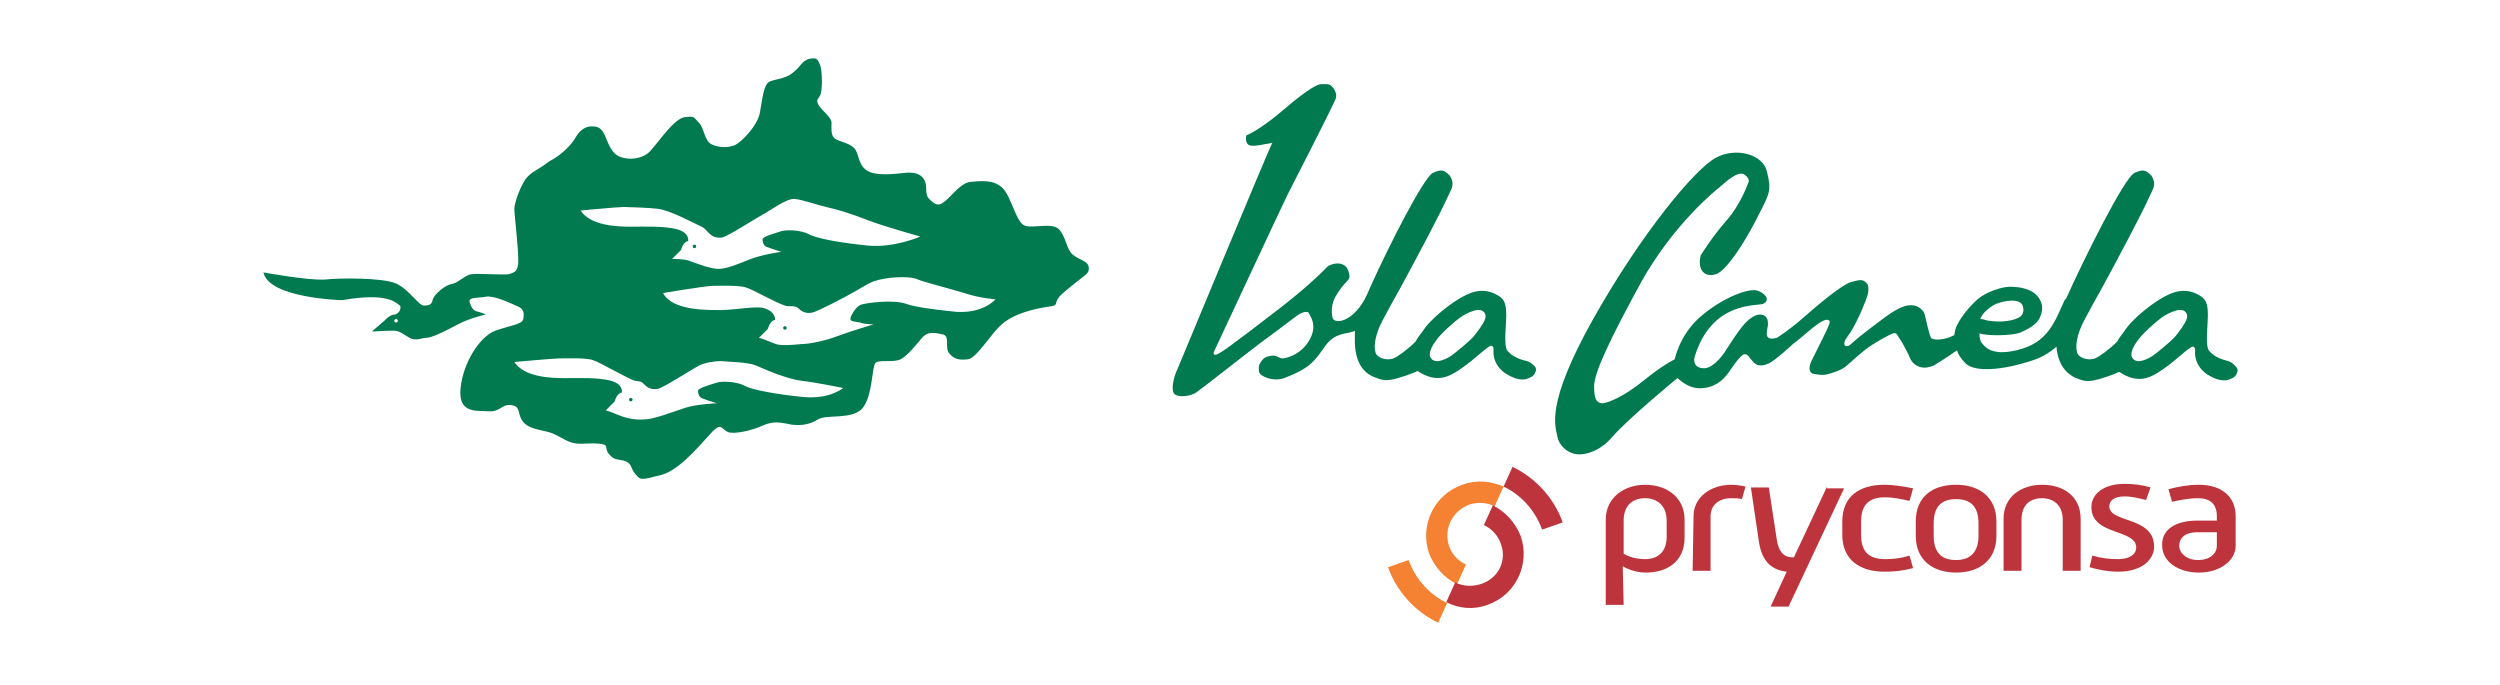 <?xml version="1.0" encoding="utf-8"?>
<!-- Generator: Adobe Illustrator 28.4.1, SVG Export Plug-In . SVG Version: 6.00 Build 0)  -->
<svg version="1.1" id="Capa_1" xmlns="http://www.w3.org/2000/svg" xmlns:xlink="http://www.w3.org/1999/xlink" x="0px" y="0px"
	 viewBox="0 0 279 76.5" style="enable-background:new 0 0 279 76.5;" xml:space="preserve">
<style type="text/css">
	.st0{fill:#017A4F;}
	.st1{fill-rule:evenodd;clip-rule:evenodd;fill:#F58232;}
	.st2{fill:#F58232;}
	.st3{fill:#BD343C;}
	.st4{fill-rule:evenodd;clip-rule:evenodd;fill:#BD343C;}
</style>
<g>
	<g>
		<path class="st0" d="M248,40.1c-0.5-0.2-1-0.4-1.5-1c-0.4-0.6-0.1-2.9-0.1-3.9c0-0.9-0.1-1.6-0.6-2s-1.5-0.9-2.6-0.7
			c-1.7,0.2-4.7,2.6-5.8,4c-0.3,0.4-0.4,0.6-0.8,1.1c-0.1,0.1-0.3,0.5-0.3,0.5c-0.9,0.9-2,1.7-2.5,1.9c-0.8,0.3-1.9-0.1-2-0.7
			c-0.2-0.7,0-1.7,0.4-2.7c0.3-0.8,2.4-4.5,2.4-4.5c1.9-3.5,4.4-8.2,5.3-10.2c0.4-0.9,0.8-1.3,0.2-2.3c-0.7-0.7-1-0.7-1.9-0.3
			c-1.1,0.5-5.6,9.5-7.7,14.2v-0.2c-1.2,2.6-1.9,5-5.5,5.8c-3,0.7-3.6-0.6-3.9-0.9c-0.1-0.2-0.2-0.5-0.2-1c0.8,0.3,3.6,0.3,4.6-0.1
			c1.4-0.6,2-1.2,2.2-1.8c0.3-0.7,0.3-1.4-0.2-2.1c-0.7-1-2.2-1.2-3.2-1.2c-0.9,0-2.7,0.6-3.6,1.4c-0.9,0.8-1.8,1.9-2.3,2.9
			c0,0-0.2,0.3-0.3,1.1c-1.1,0.6-2.4,0.6-2.6,0.3c-0.2-0.3-0.7-2.6-0.7-2.6c-0.2-0.4,0-0.2-0.5-0.7c-1.1-0.8-2.4,0-3.2,0.5
			s-3.9,2.9-4.2,3.2s-0.6,0.5-0.6,0.5c-0.6,0.2-0.5-0.4-0.4-0.6c0.1-0.2,0.6-0.9,0.6-0.9c0.9-1.4,1.8-3.7,1.9-4.1
			c0.1-0.3,0.2-0.9,0-1.3c-0.5-0.6-0.8-0.5-1.9-0.2c-1.1,0.4-3.6,2.5-5.3,4c-1.6,1.4-2.9,2.2-2.9,2.2c-0.4,0.1-0.9,0.2-1.1-0.2
			c-0.1-0.3,0.1-1.2,0.1-1.2c0-0.5,0-0.6-0.2-0.9c-0.2-0.3-0.7-0.3-0.7-0.3c-1.4,0.1-2.6,2.2-3.6,3.7c-0.9,1.5-1.9,2.3-2.6,2.3
			c-1.4,0-1.1-1.2-1.1-1.2c1.9-6.4,7.1-5.7,7.7-6c0.9-0.5,0-1.3-0.8-1.5c-1.2-0.2-4.2,1.1-6.4,3.1s-2.7,4.6-2.7,4.6
			s-1.3,0.6-3.5,2.4c-2.2,1.8-4.2,2.6-4.7,2.5s-0.8-0.4-0.8-1.9s1.8-5.3,5.3-11.7c3.6-6.4,8.3-10.2,8.7-10.5
			c0.8-0.7,2.1-1.9,2.8-1.4s0.4,0.9,0.4,0.9s-0.8,2.4-2.5,4.3c-1.5,1.7-2.8,3.8-2.8,3.8c-0.4,1.6,0.4,2.5,1.7,2.1s3.7-4.4,4.8-6.7
			c1.2-2.3,1.4-2.7,0.9-4.7c-0.4-2-3.5-2.8-5.7-1.6c-2.3,1.2-8.3,8.4-13.7,18s-4.2,12-4,13.1s1.2,1.9,2.2,2s2.6-0.4,3.9-1.9
			c1.8-2.1,7.3-6.6,7.3-6.6c0.6,0.5,1.5,1.3,3,1.1s2.3-1.1,2.9-2c0.6-0.9,1.1-1.5,1.4-1.7c0.3-0.2,0.6,0.1,0.6,0.1s0.4,0.6,0.8,0.9
			c0.4,0.3,1.2,0.3,2.2-0.5c1.3-1,1.8-1.6,2.5-2.1l1.2-1c1.3-1.1,1.9-1.4,2.2-1.3c0.3,0.1,0.2,0.3,0.1,0.6c-0.1,0.3-1,2.1-1.8,3.7
			c-0.8,1.5,0,1.7,0,1.7c0.5,0.1,1,0.2,1.5,0.1c0.5-0.1,1.8-0.5,2.3-1c0.6-0.5,1.2-1.1,2.1-1.8c0.9-0.7,2.7-1.7,3.1-1.8
			c0.4-0.1,0.4,0.2,0.7,0.6c0.3,0.4,0.8,1.4,1,1.8c0.2,0.5,0.4,1,1.1,1.3c0.7,0.3,1.4,0,1.7-0.1c0.2-0.1,1.9-1.2,2.6-1.7
			c0.1,0.4,0.4,0.9,1,1.5c1,0.9,3.9,0.8,7.5-0.4c1.2-0.4,2-1,2.6-1.5c0.2,2.4,1.5,3.2,2.2,3.5c0.8,0.3,1.2,0.5,2.6,0.1
			c1.4-0.4,2.2-0.8,2.2-0.8c2.1,1.4,3.5,0.7,4.9-0.3c1.5-1,3.1-2.7,3.4-2.5c0.3,0.2,0.1,0.5,0.2,1.1c0.1,0.6,0.4,1.3,1.2,1.9
			c1.2,0.8,2.1,0.9,2.7,0.6c0.5-0.2,0.6-0.3,0.8-0.8c0-0.1,0.1-0.3-0.2-0.6C248.9,40.2,248.5,40.3,248,40.1z M222.4,34.1
			c0.6-0.4,2.6-0.9,3.2-0.2c0.2,0.2,0.4,1-0.1,1.4c-0.2,0.2-1.4,0.8-3.5,0.5c-0.3,0-0.6-0.2-1-0.2C221.2,35,221.8,34.5,222.4,34.1z
			 M244,35.7c-0.2,0.5-0.8,1.3-1.2,1.8s-2.2,2-2.7,2.3c-0.7,0.4-1.8,0.9-2.2,0c-0.1-0.3,0-0.9,0.6-1.7c0.5-0.8,2.1-2.2,2.8-2.7
			s1.8-0.9,2.1-0.8C243.8,34.6,244.3,35,244,35.7z"/>
		<path class="st0" d="M169.7,40.1c-0.5-0.2-1-0.4-1.5-1c-0.4-0.6-0.1-2.9-0.1-3.9c0-0.9-0.1-1.6-0.6-2s-1.5-0.9-2.6-0.7
			c-1.7,0.2-4.7,2.6-5.8,4c-0.3,0.4-0.4,0.6-0.8,1.1c-0.1,0.1-0.3,0.5-0.3,0.5c-0.9,0.9-2,1.7-2.5,1.9c-0.8,0.3-1.9-0.1-2-0.7
			c-0.2-0.7,0-1.7,0.4-2.7c0.3-0.8,2.4-4.5,2.4-4.5c1.9-3.5,4.4-8.2,5.3-10.2c0.4-0.9,0.8-1.3,0.2-2.3c-0.7-0.7-1-0.7-1.9-0.3
			c-1,0.5-4.8,7.9-7,12.8l0,0l0,0c-0.2,0.5-0.4,0.9-0.6,1.3c-1.5,2.7-3.5,2.8-3.6,2c-0.3-1.4,0.4-2.4,0.4-2.4
			c0.8-1.4,1.5-1.7,1.5-2.1s-0.2-1.1-0.6-1.3c-0.8-0.5-1.8,0.1-1.8,0.1c-2.9,3-6.6,5.6-8.9,7.4c-0.6,0.4-3.3,2.6-3.7,2.5
			c-0.3-0.1-0.1-0.3-0.1-0.4c0,0,7.8-16.7,8.2-17.5s5.3-10.3,5.4-10.8c0.1-0.5-0.2-1-0.5-1.3s-0.9-0.2-1.2-0.2s-1.3,0.4-4.1,2.8
			s-4.2,2.9-4.2,2.9c-0.1,0.3-0.1,0.9,0.3,1.1c0.4,0.2,1.7-0.1,1.7-0.1s0.8-0.1,0.9-0.2c-0.6,1.2-10.3,24.6-10.6,25.3
			c-0.4,0.8-0.8,2.4-0.3,2.8c0.5,0.4,1.8,0.2,2.4-0.2c0.6-0.4,6.8-5.3,7.8-6s3.4-2.6,3.8-2.8c0.4-0.2,0.9-0.3,1,0s1,1.3,0,3
			s-2.7,2-3,2s-0.7-0.4-1.2-0.3c-0.5,0.1-0.9,0.1-1.3,0.9c-0.2,0.3-0.1,0.6-0.1,0.9c0.2,0.6,1.7,1.1,2.8,0.7
			c2.9-1.1,3.4-1.9,4.6-3.6c1.1-1.5,2.3-1.3,3.1-1.6c0,0,0.1,0,0.2-0.1v0.8c-0.1,3.2,1.4,4.1,2.2,4.4c0.8,0.3,1.2,0.5,2.6,0.1
			c1.4-0.4,2.2-0.8,2.2-0.8c2.1,1.4,3.5,0.7,4.9-0.3c1.5-1,3.1-2.7,3.4-2.5c0.3,0.2,0.1,0.5,0.2,1.1c0.1,0.6,0.4,1.3,1.2,1.9
			c1.2,0.8,2.1,0.9,2.7,0.6c0.5-0.2,0.6-0.3,0.8-0.8c0-0.1,0.1-0.3-0.2-0.6C170.6,40.2,170.2,40.3,169.7,40.1z M165.7,35.7
			c-0.2,0.5-0.8,1.3-1.2,1.8s-2.2,2-2.7,2.3c-0.7,0.4-1.8,0.9-2.2,0c-0.1-0.3,0-0.9,0.6-1.7c0.5-0.8,2.1-2.2,2.8-2.7
			s1.8-0.9,2.1-0.8C165.5,34.6,166,35,165.7,35.7z"/>
		<g>
			<g>
				<g>
					<path class="st1" d="M161.7,60.9c0.3,0.9,1,1.7,1.9,2.1l-1,2.2c-1.4-0.7-2.5-1.9-3.1-3.4c-1.1-3.1,0.5-6.6,3.7-7.7
						c1.6-0.6,3.2-0.4,4.6,0.2l-1,2.2c-0.8-0.4-1.8-0.5-2.8-0.2C162.1,57,161.1,59,161.7,60.9z"/>
					<path class="st2" d="M160.5,69.5c-2.5-1.2-4.6-3.4-5.6-6.2l2.3-0.8c0.8,2.2,2.4,3.9,4.3,4.8L160.5,69.5z"/>
					<path class="st3" d="M168.8,52.1c2.5,1.2,4.6,3.4,5.6,6.2l-2.3,0.8c-0.8-2.2-2.4-3.9-4.3-4.8L168.8,52.1z"/>
					<path class="st4" d="M167.5,60.7c-0.3-0.9-1-1.7-1.9-2.1l1-2.2c1.4,0.7,2.5,1.9,3.1,3.4c1.1,3.1-0.5,6.6-3.7,7.7
						c-1.6,0.6-3.2,0.4-4.6-0.3l1-2.2c0.8,0.4,1.8,0.5,2.8,0.2C167.2,64.6,168.2,62.6,167.5,60.7z"/>
				</g>
				<g>
					<path class="st3" d="M181.2,67.5h-2V58c0-2.5,2.1-3.9,4.4-3.9c2.4,0,4.4,1.4,4.4,3.9v2c0,2.7-2,3.9-4.3,3.9
						c-1,0-1.9-0.3-2.6-0.7L181.2,67.5z M183.6,62.4c1.3,0,2.4-0.7,2.4-2.5v-1.8c0-1.7-1.1-2.5-2.4-2.5c-1.4,0-2.4,0.8-2.4,2.5v3.7
						C181.9,62.2,182.7,62.4,183.6,62.4z"/>
					<path class="st3" d="M189,57.6c0-2.1,1.9-3.5,4.2-3.5c0.5,0,1.2,0.1,1.6,0.2l-0.4,1.4c-0.3-0.1-0.8-0.1-1.2-0.1
						c-1.4,0-2.3,0.8-2.3,2v6.1h-2L189,57.6L189,57.6z"/>
					<path class="st3" d="M205.6,58.2c0-2.8,1.9-4.1,4.7-4.1c1.1,0,2.1,0.2,3.2,0.4l-0.4,1.4c-0.9-0.2-1.8-0.4-2.7-0.4
						c-1.8,0-2.7,0.8-2.7,2.7v1.5c0,1.9,0.9,2.7,2.7,2.7c0.9,0,1.8-0.1,2.7-0.4l0.4,1.4c-1.1,0.3-2.1,0.4-3.2,0.4
						c-2.7,0-4.7-1.3-4.7-4.1V58.2z"/>
					<path class="st3" d="M213.8,58.2c0-2.8,1.9-4.1,4.5-4.1s4.5,1.4,4.5,4.1v1.6c0,2.7-1.9,4.1-4.5,4.1s-4.5-1.4-4.5-4.1V58.2z
						 M218.3,62.5c1.5,0,2.5-0.8,2.5-2.7v-1.4c0-2-1-2.7-2.5-2.7s-2.5,0.7-2.5,2.7v1.4C215.8,61.7,216.7,62.5,218.3,62.5z"/>
					<path class="st3" d="M223.6,57.9c0-2.5,2-3.8,4.3-3.8c2.4,0,4.3,1.3,4.3,3.8v5.8h-2V58c0-1.6-1-2.4-2.3-2.4
						c-1.4,0-2.3,0.8-2.3,2.4v5.7h-2V57.9z"/>
					<path class="st3" d="M233.5,62c1,0.3,1.9,0.4,2.9,0.4c1.2,0,2-0.5,2-1.3c0-2.1-5-1.3-5-4.5c0-1.5,1.4-2.6,3.7-2.6
						c1,0,1.9,0.1,2.9,0.4l-0.5,1.4c-0.8-0.2-1.6-0.4-2.4-0.4c-1.2,0-1.7,0.5-1.7,1.1c0,1.9,5,1.1,5,4.5c0,1.4-1.3,2.8-4,2.8
						c-1.1,0-2.2-0.2-3.2-0.5L233.5,62z"/>
					<path class="st3" d="M245.2,58.1h2.2v-0.5c0-1.3-0.7-2-2.1-2c-1,0-2,0.2-2.9,0.4l-0.4-1.4c1.1-0.3,2.2-0.5,3.4-0.5
						c2.5,0,4.1,1.3,4.1,3.5v3.3c0,1.7-1.8,3-4.1,3c-2.4,0-4.1-1.3-4.1-3C241.2,59.1,242.8,58.1,245.2,58.1z M245.3,62.5
						c1.3,0,2.1-0.7,2.1-1.6v-1.5h-2.2c-1.4,0-2,0.7-2,1.5C243.2,61.7,244,62.5,245.3,62.5z"/>
					<path class="st3" d="M203.9,54.3l-3.7,7.9h-0.1c-1.1,0-1.6-0.7-1.8-1.9l-0.9-5.9h-2l0.9,6.1c0.3,1.9,1.2,3.1,3.1,3.3l-1.8,3.9
						h2l6.2-13.2h-1.9V54.3z"/>
				</g>
			</g>
		</g>
	</g>
	<g>
		<path class="st0" d="M70.4,44.4c-0.1,0-0.2,0.1-0.2,0.2c0,0.1,0.1,0.2,0.2,0.2c0.1,0,0.2-0.1,0.2-0.2
			C70.6,44.5,70.5,44.4,70.4,44.4z"/>
		<path class="st0" d="M87.6,36.4c-0.1,0-0.2,0.1-0.2,0.2c0,0.1,0.1,0.2,0.2,0.2c0.1,0,0.2-0.1,0.2-0.2
			C87.8,36.5,87.7,36.4,87.6,36.4z"/>
		<path class="st0" d="M77.5,27.7c0.1,0,0.2-0.1,0.2-0.2c0-0.1-0.1-0.2-0.2-0.2c-0.1,0-0.2,0.1-0.2,0.2
			C77.3,27.6,77.4,27.7,77.5,27.7z"/>
		<path class="st0" d="M121.5,29.8c-0.1-0.7-1.1-0.8-1.8-1.4c-0.7-0.6-0.7-1.9-1.5-2.8c-0.8-0.8-2.8-0.1-3.8-0.4
			c-1-0.3-1.5-3.2-2.5-4.2c-1-1-2.5-0.8-3.6-0.7c-1.1,0.1-2.2,1.7-2.9,2.2c-0.7,0.6-1.1,0.3-1.7-0.3c-0.6-0.6-0.1-1.5-0.6-2.2
			c-0.4-0.7-1.3-0.8-2.2-0.7c-1,0.1-3.2,0.4-4.2-0.3c-1-0.7-0.8-1.9-1.4-2.5c-0.6-0.6-1.8-0.7-2.2-1.1c-0.4-0.4-0.3-1.1-0.3-1.7
			c0-0.6-1-1.3-1.4-1.9c-0.4-0.7-0.1-0.7,0.1-1.1c0.3-0.4,0.3-2.8,0-3.5c-0.3-0.7-0.4-0.8-1.3-0.6c-0.8,0.3-0.8,0.8-1.7,1.5
			c-0.8,0.7-1.9,0.7-2.6,1c-0.7,0.3-0.8,1.9-1.1,3.5c-0.3,1.5-2.1,3.3-2.8,3.6c-0.7,0.3-1.8,0.3-2.6-0.1c-0.8-0.4-0.8-1.8-1.4-2.4
			c-0.6-0.6-0.4-0.8-1.7-0.6c-1.3,0.3-3.3,3.5-4,4c-0.7,0.6-2.1,0.8-3.1,0.4c-1-0.4-1.3-1.5-1.7-2.4c-0.4-0.8-0.7-1-1.5-1
			c-0.8,0-1.4,0.6-1.8,1.3c-0.4,0.7-1.5,1.9-2.9,2.6C60,19,59.6,19,58.9,19.7c-0.7,0.7-1.5,2.9-1.5,3.6c0,0.7,0.6,5.6,0.4,6.3
			c-0.1,0.7-0.4,0.8-1,1c-0.6,0.1-3.5-0.1-4.2,0c-0.7,0.1-1.5,1-2.2,1.1c-0.7,0.1-1.9,1.1-2.1,1.7c-0.1,0.6-0.4,0.7-1,0.7
			c-0.6,0-1.7-1.9-3.2-2.5c-1.5-0.6-6-0.6-7.9-0.4c-1.9,0.1-6.8-0.8-6.8-0.8c0.6,2.9,8.8,3.1,8.8,3.1c5-0.9,6,0.3,6.3,0.5
			c0.3,0.2,0.2,0.4,0.1,0.7c-0.2,0.3-0.5,0.4-0.5,0.4c-0.6,0-1.1,0.6-1.1,0.6L41.5,37c0,0,1.7-0.1,2.4-0.1c0.7,0,1.1,0.4,1.8,0.8
			c0.7,0.4,1.4,0,1.9,0c0.6,0,2.2-0.8,3.5-1.5c1.3-0.7,3.1-1.1,3.1-1.1s-0.1-0.1-0.8-0.3c-0.7-0.1-0.8-0.6-1-1.1
			c-0.1-0.6,1-0.4,1.9-0.6c1-0.1,2.8,0.8,3.5,1.1c0.7,0.3,0.7,0.8,0.6,1.4c-0.1,0.6-1.4,0.7-3.1,1.3c-1.7,0.6-3.6,3.5-3.9,6.4
			c-0.3,2.9,1.8,2.5,3.1,2.6c1.3,0.1,1.5-0.8,2.5-0.7c1,0.1,0.8,0.7,1.1,1.4c0.3,0.7,0.8,1.1,2.2,1.4c1.4,0.3,1.5,0.4,2.8,1.1
			c1.3,0.7,2.2,0.3,3.6,0.4c1.4,0.1,0.7,0.4,1.2,1.1c0.6,0.7,0.7,0.6,1.7,0.8c1,0.3,0.7,0.8,1.3,1.5c0.6,0.7,0.6,0.7,2.9,0.1
			c2.4-0.6,5.3-4.6,6-5.1c0.7-0.6,0.8,0,1.4,0.3c0.6,0.3,2.6-0.1,3.9-0.7c1.3-0.6,2.2-0.3,3.3-0.1c1.1,0.1,1.9,0,2.9-0.6
			c1-0.6,3.9,0.1,5-1.3c1.1-1.4,1-4.6,1.4-5c0.4-0.4,2,0,2.8-0.4c0.8-0.4,1.8-1.7,2.4-2.4c0.6-0.7,1.3-0.6,2.2-0.4
			c1,0.1,0.3,1.4,0.8,2.1c0.6,0.7,1.1,0.8,2.1,0.7c1-0.1,2.6-2.9,3.8-3.9c1.1-1,2.8-1.5,4.2-1.8c1.4-0.3,1.8-0.1,1.9-0.7
			c0.1-0.6,1.1-1.3,2.2-2.2C121.2,30.6,121.6,30.5,121.5,29.8z M44.2,36c-0.1,0-0.2-0.1-0.2-0.2c0-0.1,0.1-0.2,0.2-0.2
			c0.1,0,0.2,0.1,0.2,0.2C44.4,35.9,44.3,36,44.2,36z M69.6,23.1c0.6,0,3.1,0.1,3.8,0.2c1.5,0.2,4,1.6,4.7,1.9
			c0.5,0.2,0.6,0.4,1,0.8c0.4,0.4,0.8,0.6,1.5,0.5c0.6-0.1,4-2.3,4.6-2.6c0.6-0.3,2.6-1.8,3.5-1.7c0.9,0.1,2.6,0.7,3.5,0.9
			c1.3,0.3,2.4,0.6,5,1.6c1.6,0.6,5.5,1.7,5.5,1.7s-2.9,1.3-5.9,1c-3-0.3-5.8-0.8-6.6-1.3c-0.8-0.4-2.4-0.5-3-0.3
			c-0.6,0.2-2.1,0.6-2.1,0.9c0,0.3,0.1,0.8,0.6,0.9c0.5,0.2,1.5,0.5,1.5,0.5s-2.1,0.3-3.4,0.8c-1.3,0.5-2.4,1-3.4,1.1
			c-1,0.1-2.9-0.7-3.5-0.9c-0.6-0.2-1.4-0.2-1.9-0.2l1-1c0,0,0.2-0.9,0.8-1c0,0,0.2-0.9-1.2-1.3c-1.4-0.4-3.7-0.3-5.2-0.3
			c-1.5,0-4.5-0.1-5.6-1.8C64.6,23.5,69,23.1,69.6,23.1z M89.6,44.3c-3-0.3-5.8-0.8-6.6-1.3c-0.8-0.4-2.4-0.5-3-0.3
			c-0.6,0.2-2.1,0.6-2.1,0.9c0,0.3,0.1,0.8,0.6,0.9c0.5,0.2,1.5,0.5,1.5,0.5s-2.2,0.1-3.5,0.5C75,46,72.9,46.8,72,46.8
			c-1,0.1-1.9-0.1-2.5-0.3c-0.6-0.2-1.4-0.6-1.9-0.7l1-1c0,0,0.2-0.9,0.8-1c0,0,0.2-0.9-1.2-1.3c-1.4-0.4-3.7-0.3-5.2-0.3
			c-1.5,0-4.5-0.1-5.6-1.8c0,0,4.4-0.4,5-0.4c0.6,0,3.1-0.1,3.8,0.2c0.7,0.2,4.1,2.2,4.7,2.3c0.6,0.1,0.6,0,1,0.4
			c0.4,0.4,0.8,0.6,1.5,0.5c0.6-0.1,4-2.3,4.6-2.6c0.6-0.3,1.6-0.5,2.5-0.5c0.9,0.1,3,0.1,3.9,0.5c0.9,0.4,3.4,1.5,5.1,1.7
			c1.7,0.2,4.6,0.8,4.6,0.8S92.6,44.6,89.6,44.3z M106.7,34.8c-3-0.3-4.8-0.6-5.6-0.9c-1.5-0.5-4.4-0.1-5,0.1
			c-0.6,0.2-1.2,1.3-1.2,1.6c0,0.3,0.6,0.3,1.1,0.4c0.5,0.2,1.5,0.2,1.5,0.2s-2.7,0.8-4,1.3c-1.3,0.5-3.1,0.9-4.1,0.9
			c-1,0.1-2.2,0.2-2.8,0c-0.6-0.2-1.4-0.6-1.9-0.7l1-1c0,0,0.2-0.9,0.8-1c0,0,0.1-0.9-1.2-1.3c-0.8-0.3-3.3,0.2-4.8,0.2
			c-1.5,0-5.5,0.1-6.5-1.9c0,0,4.8-0.8,5.5-0.8c0.6,0,3.1-0.1,3.8,0.2c0.7,0.2,3.3,1.7,4.3,2c0.5,0.2,1-0.1,1.5,0.3
			c0.4,0.4,0.8,0.6,1.5,0.5c0.6-0.1,4-1.9,4.5-2.2c0.6-0.3,1.6-1,2.4-1.3c1.4-0.5,3.8-0.6,4.7-0.3c0.9,0.4,3.8,1.1,5.4,1.6
			c1.8,0.6,3.5,0.7,3.5,0.7S109.8,35,106.7,34.8z"/>
	</g>
</g>
</svg>
